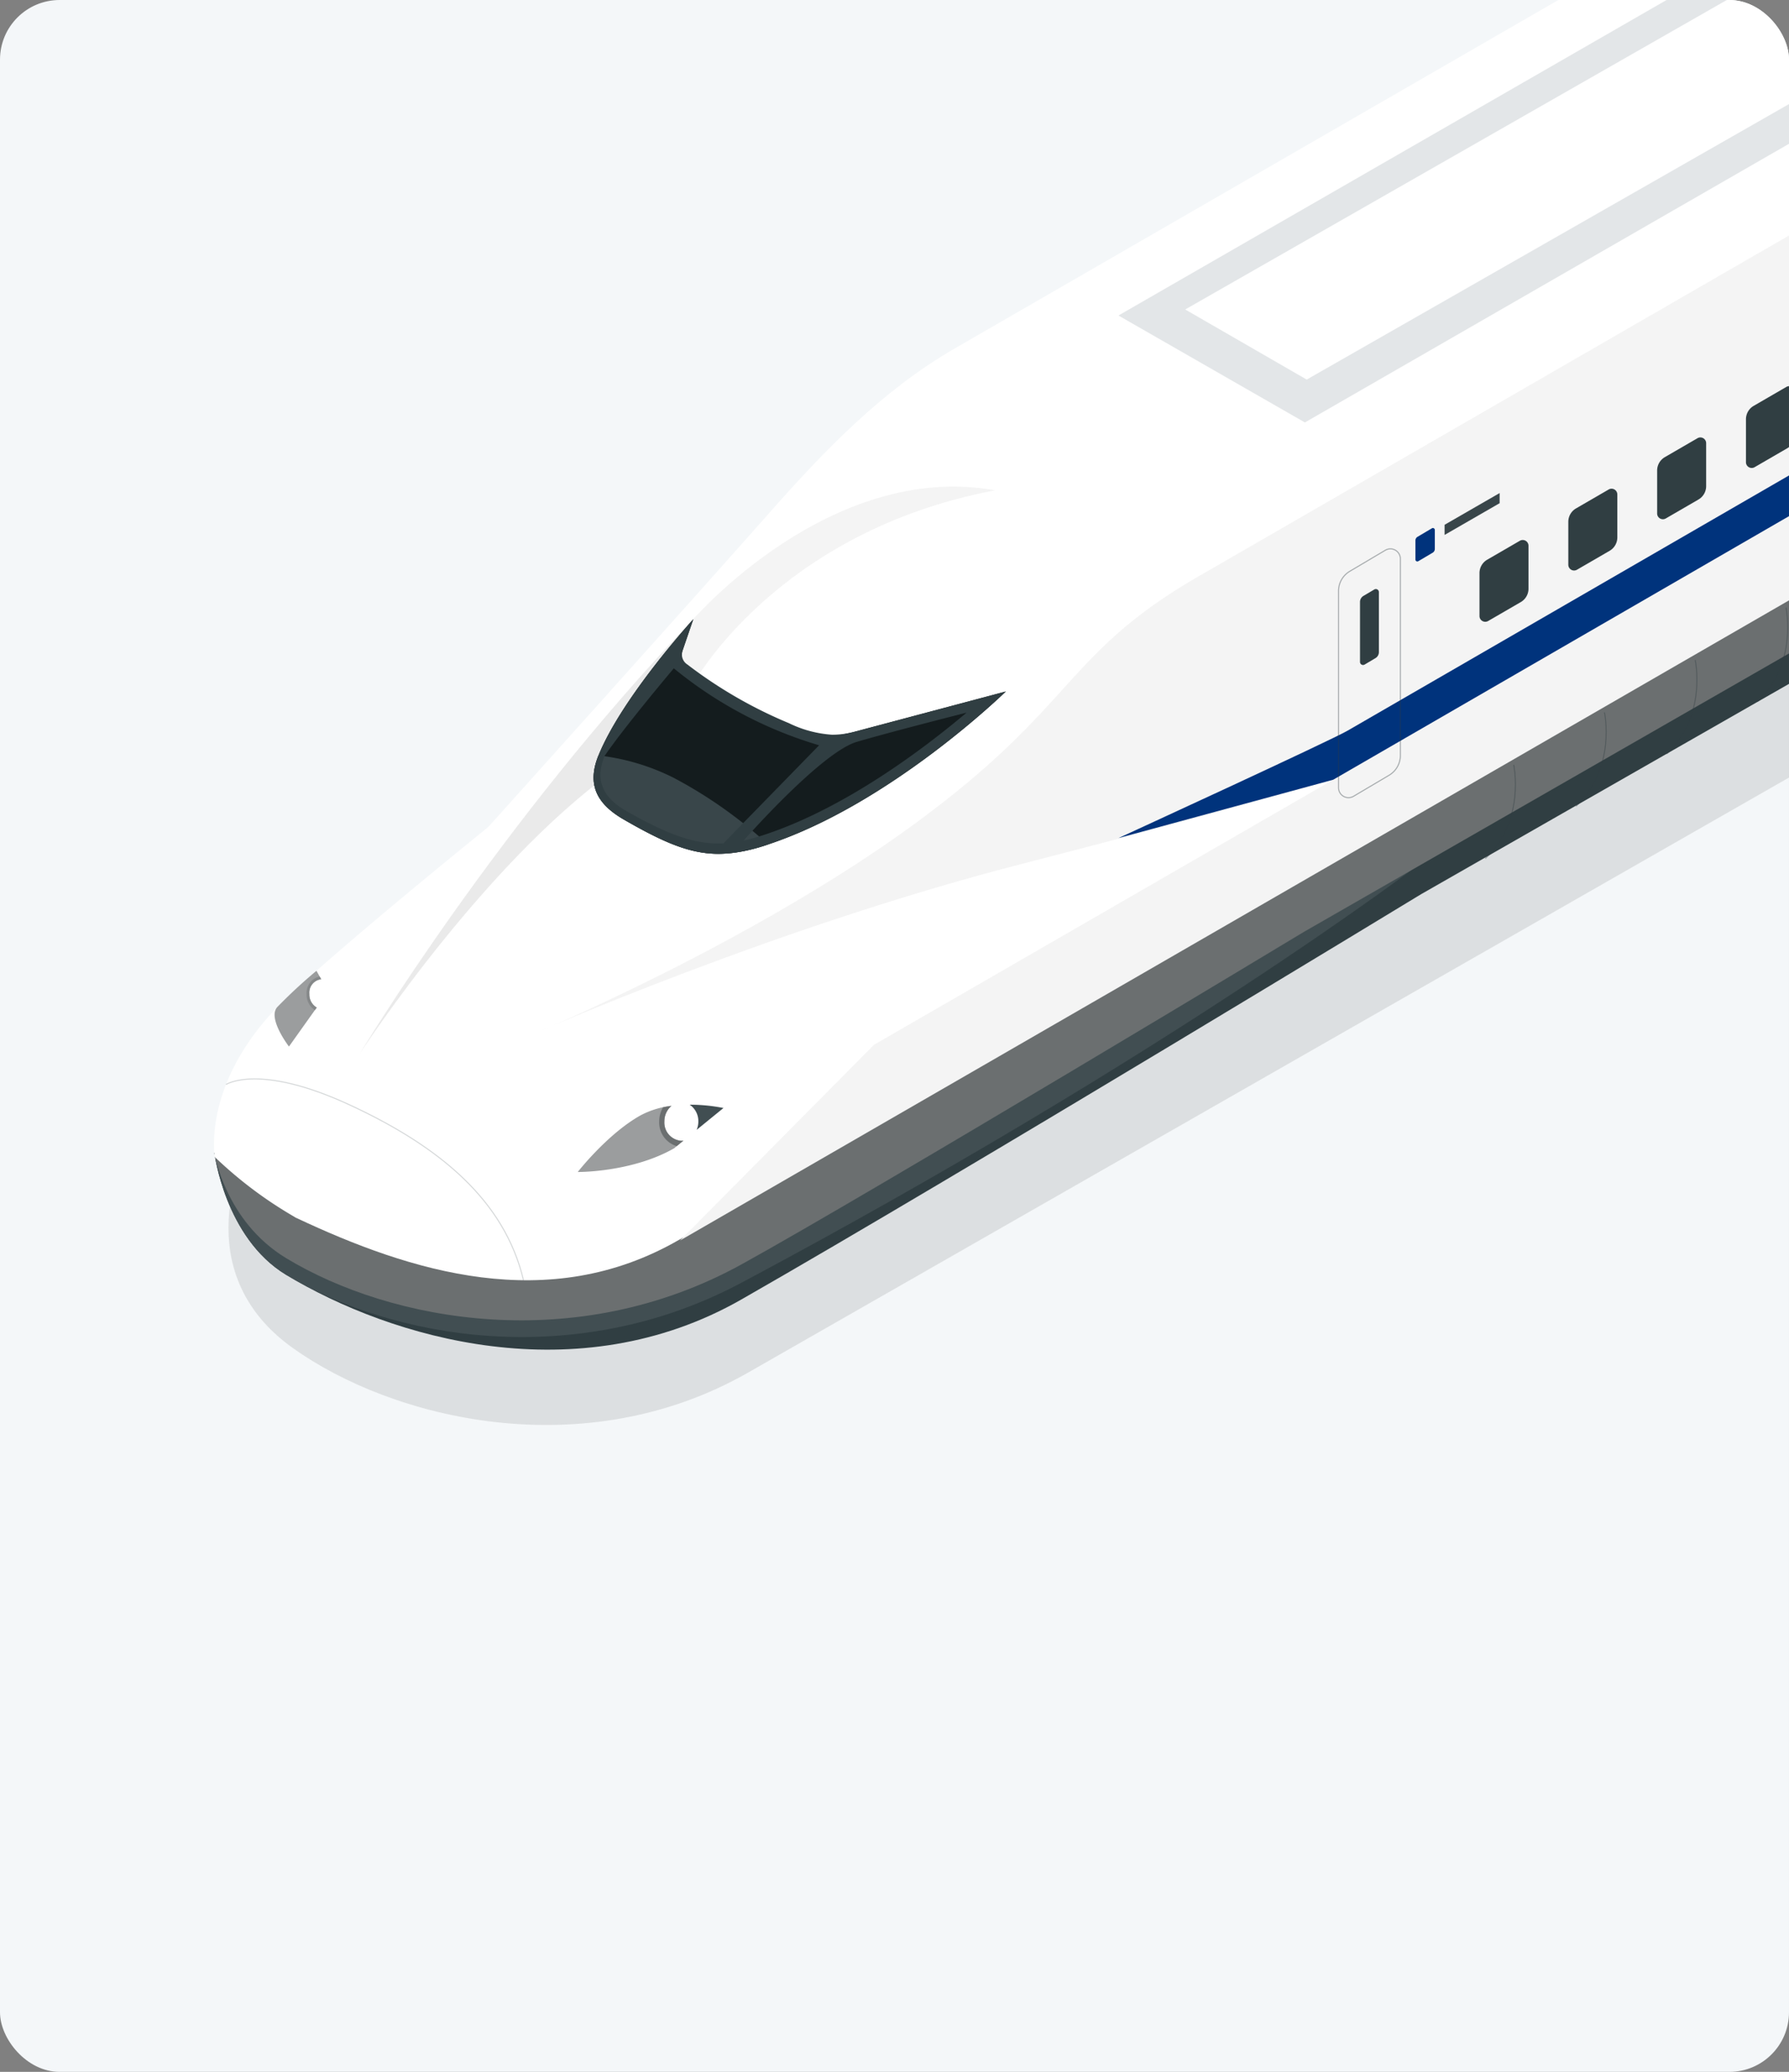 <svg xmlns="http://www.w3.org/2000/svg" xmlns:xlink="http://www.w3.org/1999/xlink" width="240" height="278" viewBox="0 0 240 278">
  <rect x="0" y="0" width="240" height="278" fill="#808080" stroke="none"/>
  <defs>
    <clipPath id="clip-path">
      <rect id="長方形_9758" data-name="長方形 9758" width="240" height="220" rx="8" fill="none"/>
    </clipPath>
  </defs>
  <g id="グループ_22266" data-name="グループ 22266" transform="translate(-1000.5 -5476.998)">
    <rect id="長方形_9734" data-name="長方形 9734" width="240" height="278" rx="8" transform="translate(1000.5 5476.998)" fill="#f4f7f9"/>
    <g id="アートワーク_10" data-name="アートワーク 10" transform="translate(1120.5 5586.998)">
      <g id="グループ_20889" data-name="グループ 20889" transform="translate(-120 -110)">
        <g id="グループ_20888" data-name="グループ 20888" clip-path="url(#clip-path)">
          <g id="グループ_20887" data-name="グループ 20887">
            <g id="グループ_20876" data-name="グループ 20876">
              <path id="パス_36867" data-name="パス 36867" d="M33,154.384s-8.283,16.08,6.259,26.474c13.422,9.592,39.09,15.894,61.123,3.3,29.7-16.986,232.568-132.973,232.568-132.973l-.008-13.363Z" opacity="0.1"/>
              <path id="パス_36868" data-name="パス 36868" d="M28.768,154.713s1.408,11.364,9.6,16.33c14.108,8.55,39.09,15.9,61.122,3.3,29.7-16.985,91.133-54.349,91.133-54.349L332.948,38.61V27.66Z" fill="#303e42"/>
              <path id="パス_36869" data-name="パス 36869" d="M28.768,154.713s1.408,11.364,9.6,16.33c14.108,8.55,38.706,13.013,61.1,1.072,57.921-30.885,91.076-56.273,91.076-56.273l142.4-81.517V25.433Z" fill="#414e52"/>
              <path id="パス_36870" data-name="パス 36870" d="M28.768,154.713s1.417,9.131,9.613,14.1c14.109,8.55,38.87,13.089,61.1.836,17.237-9.5,75.421-44.6,75.421-44.6L332.948,34.325V23.345Z" fill="#6b6f70"/>
              <g id="グループ_20875" data-name="グループ 20875">
                <path id="パス_36871" data-name="パス 36871" d="M203.066,102.621s1.637,7.477-3.81,12.59" fill="none" stroke="#303e42" stroke-miterlimit="10" stroke-width="0.132" opacity="0.4"/>
                <path id="パス_36872" data-name="パス 36872" d="M215.243,95.591s1.636,7.477-3.811,12.59" fill="none" stroke="#303e42" stroke-miterlimit="10" stroke-width="0.132" opacity="0.4"/>
                <path id="パス_36873" data-name="パス 36873" d="M227.42,88.561s1.636,7.476-3.811,12.59" fill="none" stroke="#303e42" stroke-miterlimit="10" stroke-width="0.132" opacity="0.4"/>
                <path id="パス_36874" data-name="パス 36874" d="M239.6,81.531s1.636,7.476-3.811,12.59" fill="none" stroke="#303e42" stroke-miterlimit="10" stroke-width="0.132" opacity="0.4"/>
                <path id="パス_36875" data-name="パス 36875" d="M251.773,74.5s1.636,7.476-3.811,12.59" fill="none" stroke="#303e42" stroke-miterlimit="10" stroke-width="0.132" opacity="0.4"/>
                <path id="パス_36876" data-name="パス 36876" d="M263.949,67.47s1.637,7.477-3.81,12.59" fill="none" stroke="#303e42" stroke-miterlimit="10" stroke-width="0.132" opacity="0.4"/>
                <path id="パス_36877" data-name="パス 36877" d="M276.126,60.44s1.636,7.477-3.811,12.59" fill="none" stroke="#303e42" stroke-miterlimit="10" stroke-width="0.132" opacity="0.4"/>
                <path id="パス_36878" data-name="パス 36878" d="M288.3,53.41s1.636,7.476-3.811,12.59" fill="none" stroke="#303e42" stroke-miterlimit="10" stroke-width="0.132" opacity="0.4"/>
                <path id="パス_36879" data-name="パス 36879" d="M300.479,46.38s1.637,7.476-3.811,12.59" fill="none" stroke="#303e42" stroke-miterlimit="10" stroke-width="0.132" opacity="0.4"/>
                <path id="パス_36880" data-name="パス 36880" d="M312.656,39.35s1.636,7.476-3.811,12.59" fill="none" stroke="#303e42" stroke-miterlimit="10" stroke-width="0.132" opacity="0.4"/>
                <path id="パス_36881" data-name="パス 36881" d="M324.833,32.32s1.636,7.476-3.811,12.589" fill="none" stroke="#303e42" stroke-miterlimit="10" stroke-width="0.132" opacity="0.4"/>
              </g>
            </g>
            <g id="グループ_20878" data-name="グループ 20878">
              <path id="パス_36882" data-name="パス 36882" d="M332.948-22.063,290.12-46.8,128.1,46.744C118.3,52.4,110.477,60.565,103,69.053c-7.783,8.84-38.487,43.016-38.487,43.016S52.436,122.31,39.1,133.734c-11.72,10.042-10.27,21.521-10.27,21.521s4.472,3.788,10.942,8.171c15.28,7.2,33.777,13.061,51.315,2.936l64.456-37.214,177.4-102.255Z" fill="#fff"/>
              <path id="パス_36883" data-name="パス 36883" d="M160.809,77.322c-18.093,10.446-16.328,17.261-38.078,33.195s-50.87,28.093-50.87,28.093,31.99-14.137,65.068-22.655c29.484-7.594,41.926-11.335,41.926-11.335l-61.61,35.57L91.224,166.452,332.948,26.893V-22.063Z" fill="#f4f4f4"/>
              <path id="パス_36884" data-name="パス 36884" d="M48.3,141.329s-10.24,11.872-8.526,22.1a55.3,55.3,0,0,1-10.942-8.171s-2.009-10.729,10.27-21.984,36.734-30.6,36.734-30.6Z" fill="#fff"/>
              <path id="パス_36885" data-name="パス 36885" d="M93.007,83.089c-26.16,27.334-44.708,58.24-44.708,58.24s17.764-27.3,35.952-39.212c11.327-7.422,6.324-12.9,6.324-12.9S97.352,78.549,93.007,83.089Z" fill="#eaeaea"/>
              <path id="パス_36886" data-name="パス 36886" d="M93.007,83.089s18.366-21.292,40.478-17.3C104.123,71.368,93.03,91.719,93.03,91.719L88.9,89.674Z" fill="#f4f4f4"/>
              <g id="グループ_20877" data-name="グループ 20877">
                <path id="パス_36887" data-name="パス 36887" d="M313.824-23.21,288.9-37.609,150.043,42.334l25.012,14.35ZM175.3,50.931,159,41.525,288.938-32.738l15.978,9.61Z" fill="#e3e6e8"/>
              </g>
            </g>
            <g id="グループ_20879" data-name="グループ 20879">
              <path id="パス_36888" data-name="パス 36888" d="M91.436,89.357l7.159,5.12L108.7,99a26.388,26.388,0,0,0,5.888-.8l20.344-5.415s-15.377,15.049-31.9,20.528c-7.25,2.4-11.141,1.39-19.357-3.355-3.637-2.1-4.964-4.706-3.39-8.589C83.478,93.5,93.007,83.089,93.007,83.089L91.544,87.36A6.3,6.3,0,0,0,91.436,89.357Z" fill="#141c1e"/>
              <path id="パス_36889" data-name="パス 36889" d="M90.349,104.35a29.978,29.978,0,0,0-10.06-2.986c-1.574,3.883-.247,6.488,3.39,8.589,8.216,4.745,12.107,5.76,19.357,3.355A60.426,60.426,0,0,0,90.349,104.35Z" fill="#39464a"/>
              <path id="パス_36890" data-name="パス 36890" d="M114.591,98.195a11.515,11.515,0,0,1-2.971.389,15.494,15.494,0,0,1-5.779-1.549,60.7,60.7,0,0,1-13.62-7.867,1.6,1.6,0,0,1-.677-1.808l1.463-4.271S83.478,93.5,80.289,101.364c-1.574,3.883-.247,6.488,3.39,8.589,5.372,3.1,8.895,4.61,12.717,4.61a20.942,20.942,0,0,0,6.64-1.255c16.522-5.479,31.9-20.528,31.9-20.528Zm-33.477,3.228c2.729-3.992,9.28-11.749,9.28-11.749A55.479,55.479,0,0,0,109.885,100l-12.836,13.16q-.332.017-.653.017c-2.763,0-6.079-.724-12.485-4.425C80.658,106.87,79.873,104.483,81.114,101.423ZM102.6,111.989a27.55,27.55,0,0,1-2.834.788s10.392-11.833,15.184-13.239,14.72-3.918,14.72-3.918C124.009,100.4,113.493,108.376,102.6,111.989Z" fill="#303e42"/>
            </g>
            <g id="グループ_20883" data-name="グループ 20883">
              <g id="グループ_20881" data-name="グループ 20881">
                <g id="グループ_20880" data-name="グループ 20880">
                  <path id="パス_36891" data-name="パス 36891" d="M91.406,153.07a2.448,2.448,0,0,1-2.278-2.589,2.7,2.7,0,0,1,.954-2.1,11.609,11.609,0,0,0-4.174,1.289c-4.434,2.491-8.4,7.584-8.4,7.584s7.226.074,12.916-3.172l1.262-1.029A1.939,1.939,0,0,1,91.406,153.07Z" fill="#9b9d9e"/>
                  <path id="パス_36892" data-name="パス 36892" d="M93.684,150.481a2.862,2.862,0,0,1-.227,1.121l3.6-2.933a23.265,23.265,0,0,0-4.532-.443A2.661,2.661,0,0,1,93.684,150.481Z" fill="#414e52"/>
                </g>
                <path id="パス_36893" data-name="パス 36893" d="M91.682,153.049a1.939,1.939,0,0,1-.276.021,2.448,2.448,0,0,1-2.278-2.589,2.7,2.7,0,0,1,.954-2.1c-.375.049-.751.112-1.125.19a3.69,3.69,0,0,0-.524,1.914,3.308,3.308,0,0,0,2.349,3.3Z" fill="#6b6f70"/>
              </g>
              <g id="グループ_20882" data-name="グループ 20882">
                <path id="パス_36894" data-name="パス 36894" d="M41.5,133.364a1.812,1.812,0,0,1,1.587-1.974l-.633-1.132a68.457,68.457,0,0,0-5.261,4.871c-1.349,1.489,1.572,5.294,1.572,5.294l3.723-5.233A2.02,2.02,0,0,1,41.5,133.364Z" fill="#9b9d9e"/>
                <path id="パス_36895" data-name="パス 36895" d="M43.089,131.39l-.205-.367a2.256,2.256,0,0,0-1.752,2.366,2.471,2.471,0,0,0,1.111,2.148l.247-.347a2.02,2.02,0,0,1-.988-1.826A1.812,1.812,0,0,1,43.089,131.39Z" fill="#858889"/>
              </g>
            </g>
            <path id="パス_36896" data-name="パス 36896" d="M210.786,157.021" fill="#c5d0d3"/>
            <path id="パス_36897" data-name="パス 36897" d="M51.381,140.423" fill="#f0f1f2"/>
            <g id="グループ_20886" data-name="グループ 20886">
              <path id="パス_36898" data-name="パス 36898" d="M204.018,80.785l-4.379,2.54a.773.773,0,0,1-1.161-.668V76.9a2.076,2.076,0,0,1,1.035-1.8l4.379-2.54a.773.773,0,0,1,1.161.669v5.759A2.074,2.074,0,0,1,204.018,80.785Z" fill="#303e42"/>
              <path id="パス_36899" data-name="パス 36899" d="M150.043,112.452l28.812-7.832L332.948,15.5V10.047L180.786,98.037C178.326,99.46,150.043,112.452,150.043,112.452Z" fill="#00337c"/>
              <path id="パス_36900" data-name="パス 36900" d="M201.181,67.517l-7.386,4.259V70.416l7.386-4.259Z" fill="#39464a"/>
              <path id="パス_36901" data-name="パス 36901" d="M215.934,73.906l-4.379,2.539a.773.773,0,0,1-1.161-.668V70.018a2.077,2.077,0,0,1,1.035-1.8l4.379-2.539a.773.773,0,0,1,1.161.668v5.759A2.077,2.077,0,0,1,215.934,73.906Z" fill="#303e42"/>
              <path id="パス_36902" data-name="パス 36902" d="M227.85,67.026l-4.379,2.54a.773.773,0,0,1-1.161-.669V63.138a2.075,2.075,0,0,1,1.035-1.8l4.379-2.54a.773.773,0,0,1,1.161.669V65.23A2.076,2.076,0,0,1,227.85,67.026Z" fill="#303e42"/>
              <path id="パス_36903" data-name="パス 36903" d="M239.766,60.146l-4.379,2.54a.773.773,0,0,1-1.161-.669V56.258a2.076,2.076,0,0,1,1.035-1.8l4.379-2.54a.773.773,0,0,1,1.161.669V58.35A2.075,2.075,0,0,1,239.766,60.146Z" fill="#303e42"/>
              <path id="パス_36904" data-name="パス 36904" d="M251.682,53.267,247.3,55.806a.773.773,0,0,1-1.161-.668V49.379a2.077,2.077,0,0,1,1.035-1.8l4.379-2.539a.773.773,0,0,1,1.161.668V51.47A2.077,2.077,0,0,1,251.682,53.267Z" fill="#303e42"/>
              <path id="パス_36905" data-name="パス 36905" d="M263.6,46.387l-4.379,2.54a.774.774,0,0,1-1.161-.669V42.5a2.074,2.074,0,0,1,1.035-1.8l4.379-2.54a.773.773,0,0,1,1.161.669v5.759A2.076,2.076,0,0,1,263.6,46.387Z" fill="#303e42"/>
              <path id="パス_36906" data-name="パス 36906" d="M275.514,39.507l-4.379,2.54a.773.773,0,0,1-1.161-.669V35.619a2.075,2.075,0,0,1,1.035-1.8l4.379-2.54a.773.773,0,0,1,1.161.669v5.759A2.075,2.075,0,0,1,275.514,39.507Z" fill="#303e42"/>
              <path id="パス_36907" data-name="パス 36907" d="M287.43,32.627l-4.379,2.54a.773.773,0,0,1-1.161-.668v-5.76a2.076,2.076,0,0,1,1.035-1.8L287.3,24.4a.773.773,0,0,1,1.161.668v5.759A2.074,2.074,0,0,1,287.43,32.627Z" fill="#303e42"/>
              <path id="パス_36908" data-name="パス 36908" d="M299.346,25.748l-4.379,2.539a.773.773,0,0,1-1.161-.668V21.86a2.074,2.074,0,0,1,1.035-1.8l4.379-2.54a.773.773,0,0,1,1.161.668v5.759A2.077,2.077,0,0,1,299.346,25.748Z" fill="#303e42"/>
              <g id="グループ_20884" data-name="グループ 20884">
                <path id="パス_36909" data-name="パス 36909" d="M186.351,104.02l-4.765,2.822a1.337,1.337,0,0,1-2.018-1.15V79.307a3.085,3.085,0,0,1,1.513-2.655l4.765-2.822a1.337,1.337,0,0,1,2.018,1.15v26.385A3.086,3.086,0,0,1,186.351,104.02Z" fill="none" stroke="#303e42" stroke-miterlimit="10" stroke-width="0.139" opacity="0.4"/>
                <path id="パス_36910" data-name="パス 36910" d="M192.2,74.159l-1.928,1.14a.258.258,0,0,1-.39-.222v-2.55a.582.582,0,0,1,.285-.5l1.928-1.141a.259.259,0,0,1,.391.223v2.55A.583.583,0,0,1,192.2,74.159Z" fill="#00337c"/>
                <path id="パス_36911" data-name="パス 36911" d="M184.52,88.309l-1.454.862a.408.408,0,0,1-.616-.351V80.767a.942.942,0,0,1,.462-.811l1.454-.861a.408.408,0,0,1,.616.351V87.5A.941.941,0,0,1,184.52,88.309Z" fill="#303e42"/>
              </g>
              <g id="グループ_20885" data-name="グループ 20885">
                <path id="パス_36912" data-name="パス 36912" d="M317.383,28.436l-4.765,2.823a1.337,1.337,0,0,1-2.018-1.15V3.723a3.083,3.083,0,0,1,1.513-2.654l4.765-2.823A1.337,1.337,0,0,1,318.9-.6V25.782A3.083,3.083,0,0,1,317.383,28.436Z" fill="none" stroke="#303e42" stroke-miterlimit="10" stroke-width="0.139" opacity="0.4"/>
                <path id="パス_36913" data-name="パス 36913" d="M322.757-.876,320.829.265a.259.259,0,0,1-.391-.223v-2.55a.583.583,0,0,1,.286-.5l1.928-1.14a.258.258,0,0,1,.39.222v2.55A.582.582,0,0,1,322.757-.876Z" fill="#00337c"/>
                <path id="パス_36914" data-name="パス 36914" d="M315.552,12.726l-1.454.861a.408.408,0,0,1-.616-.351V5.183a.939.939,0,0,1,.462-.81l1.454-.861a.407.407,0,0,1,.616.351v8.053A.943.943,0,0,1,315.552,12.726Z" fill="#303e42"/>
              </g>
            </g>
            <path id="パス_36915" data-name="パス 36915" d="M30.318,145.518s4.388-2.9,16.532,2.708,20.843,12.854,23.38,23.556" fill="none" stroke="#303e42" stroke-miterlimit="10" stroke-width="0.139" opacity="0.2"/>
            <path id="パス_36916" data-name="パス 36916" d="M308.609,32.537,301.223,36.8V35.437l7.386-4.259Z" fill="#39464a"/>
          </g>
        </g>
      </g>
    </g>
  </g>
</svg>

